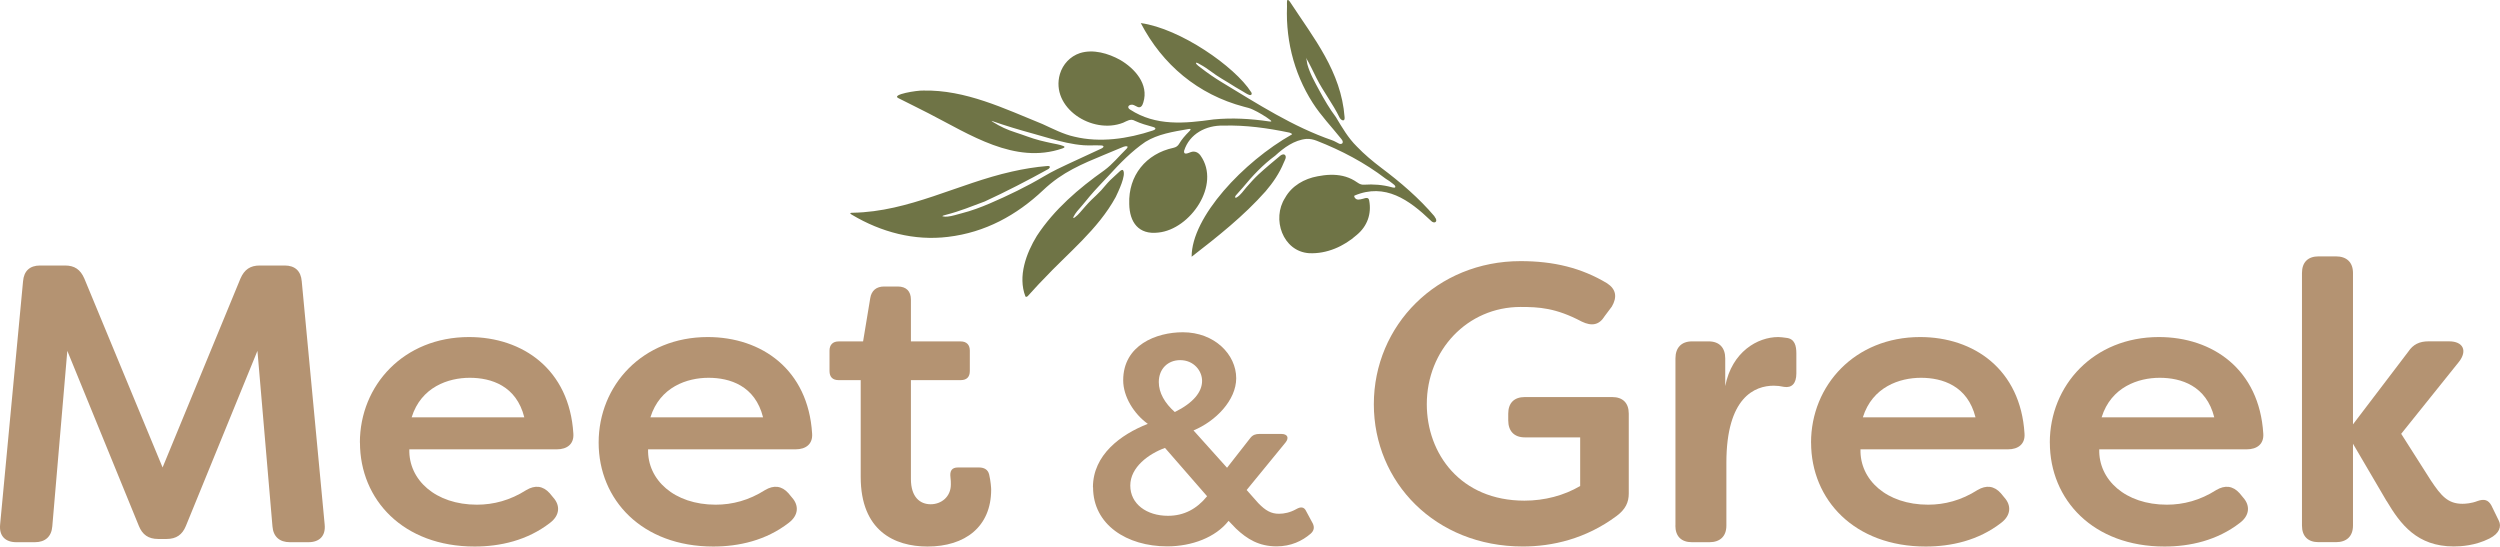 <?xml version="1.0" encoding="UTF-8"?> <svg xmlns="http://www.w3.org/2000/svg" id="Ebene_1" viewBox="0 0 589.08 128.78"><defs><style>.cls-1{fill:#6f7446;}.cls-2{fill:#b49372;}</style></defs><path class="cls-2" d="M.03,123.57l5.4-57.28c.19-2.42,1.58-3.73,4.01-3.73h5.87c2.24,0,3.63.93,4.56,3.07l18.44,44.52,18.35-44.52c.93-2.14,2.33-3.07,4.56-3.07h5.87c2.42,0,3.82,1.3,4.01,3.73l5.4,57.28c.28,2.7-1.21,4.19-3.82,4.19h-4.38c-2.42,0-3.91-1.3-4.1-3.73l-3.54-41.36-16.86,41.26c-.84,2.05-2.24,3.07-4.56,3.07h-1.96c-2.33,0-3.73-1.02-4.56-3.07l-16.86-41.26-3.54,41.36c-.19,2.42-1.68,3.73-4.1,3.73H3.85c-2.61,0-4.1-1.49-3.82-4.19"></path><path class="cls-2" d="M84.8,104.29c0-13.51,10.34-24.87,25.71-24.87,12.67,0,23.66,7.64,24.59,22.73.19,2.42-1.4,3.73-3.91,3.73h-34.74c-.19,7.17,6.15,13.04,15.93,13.04,3.91,0,7.82-1.02,11.64-3.45,2.05-1.21,3.91-1.02,5.5.74l.84,1.02c1.68,1.86,1.58,4.19-.74,5.96-5.4,4.19-11.83,5.59-17.79,5.59-16.77,0-27.01-10.99-27.01-24.5M123.54,98.33c-1.86-7.45-7.82-9.31-12.85-9.31s-11.46,2.14-13.69,9.31h26.54Z"></path><path class="cls-2" d="M141.06,104.29c0-13.51,10.34-24.87,25.71-24.87,12.67,0,23.66,7.64,24.59,22.73.19,2.42-1.4,3.73-3.91,3.73h-34.74c-.19,7.17,6.15,13.04,15.93,13.04,3.91,0,7.82-1.02,11.64-3.45,2.05-1.21,3.91-1.02,5.49.74l.84,1.02c1.68,1.86,1.58,4.19-.75,5.96-5.4,4.19-11.83,5.59-17.79,5.59-16.77,0-27.01-10.99-27.01-24.5M179.8,98.33c-1.86-7.45-7.82-9.31-12.85-9.31s-11.46,2.14-13.69,9.31h26.55Z"></path><path class="cls-2" d="M202.81,112.39v-22.82h-5.21c-1.4,0-2.14-.74-2.14-2.14v-4.84c0-1.3.75-2.14,2.14-2.14h5.77l1.68-10.15c.28-1.86,1.49-2.79,3.26-2.79h3.26c1.96,0,3.07,1.12,3.07,3.07v9.87h11.74c1.4,0,2.14.84,2.14,2.14v4.84c0,1.4-.74,2.14-2.14,2.14h-11.74v23.29c0,4.28,2.14,5.96,4.66,5.96s4.75-1.77,4.75-4.66c0-.47,0-1.03-.09-1.68-.19-1.49.28-2.33,1.77-2.33h4.93c1.21,0,2.14.47,2.42,1.68.37,1.58.47,3.17.47,3.54,0,8.76-6.15,13.41-15,13.41-7.82,0-15.74-3.73-15.74-16.39"></path><path class="cls-2" d="M323.72,95.25c0-18.63,14.9-33.72,34.56-33.72,7.82,0,14.34,1.58,20.4,5.22,2.14,1.4,2.42,3.26,1.12,5.49l-1.68,2.24c-1.3,2.14-3.07,2.42-5.4,1.3-6.15-3.26-10.15-3.45-14.44-3.45-12.48,0-22.08,10.15-22.08,22.91,0,11.64,7.92,22.73,23.01,22.73,4.75,0,9.32-1.21,13.13-3.45v-11.46h-13.04c-2.52,0-3.91-1.49-3.91-4.01v-1.58c0-2.52,1.4-3.91,3.91-3.91h20.58c2.51,0,3.91,1.4,3.91,3.91v18.82c0,2.05-.75,3.73-2.89,5.31-7.26,5.4-15.18,7.17-22.07,7.17-20.68,0-35.11-15.18-35.11-33.53"></path><path class="cls-2" d="M394.79,123.85v-39.4c0-2.52,1.4-4.01,3.91-4.01h3.91c2.52,0,3.91,1.49,3.91,4.01v6.52c1.58-8.1,7.64-11.55,12.48-11.55.37,0,1.4.09,1.86.18,2.05.19,2.42,1.86,2.42,3.73v4.66c0,2.42-1.12,3.45-2.89,3.17-.84-.19-1.68-.28-2.42-.28-4.47,0-11.18,2.7-11.18,18.16v14.81c0,2.52-1.49,3.91-4.01,3.91h-4.1c-2.52,0-3.91-1.4-3.91-3.91"></path><path class="cls-2" d="M426.74,104.29c0-13.51,10.34-24.87,25.71-24.87,12.67,0,23.66,7.64,24.59,22.73.19,2.42-1.4,3.73-3.91,3.73h-34.74c-.19,7.17,6.15,13.04,15.93,13.04,3.91,0,7.82-1.02,11.64-3.45,2.05-1.21,3.91-1.02,5.49.74l.84,1.02c1.68,1.86,1.58,4.19-.74,5.96-5.4,4.19-11.83,5.59-17.79,5.59-16.77,0-27.01-10.99-27.01-24.5M465.49,98.33c-1.86-7.45-7.82-9.31-12.85-9.31s-11.46,2.14-13.69,9.31h26.55Z"></path><path class="cls-2" d="M483,104.29c0-13.51,10.34-24.87,25.71-24.87,12.67,0,23.66,7.64,24.59,22.73.19,2.42-1.4,3.73-3.91,3.73h-34.74c-.19,7.17,6.15,13.04,15.93,13.04,3.91,0,7.82-1.02,11.64-3.45,2.05-1.21,3.91-1.02,5.49.74l.84,1.02c1.68,1.86,1.58,4.19-.74,5.96-5.4,4.19-11.83,5.59-17.79,5.59-16.77,0-27.01-10.99-27.01-24.5M521.75,98.33c-1.86-7.45-7.82-9.31-12.85-9.31s-11.46,2.14-13.69,9.31h26.55Z"></path><path class="cls-2" d="M562.36,118.07l-7.92-13.51v19.28c0,2.52-1.49,3.91-4.01,3.91h-4.1c-2.52,0-3.91-1.4-3.91-3.91v-59.52c0-2.51,1.4-3.91,3.91-3.91h4.1c2.52,0,4.01,1.4,4.01,3.91v35.67l13.04-17.14c1.12-1.68,2.61-2.42,4.75-2.42h4.84c3.35,0,4.38,2.23,2.33,4.84l-13.6,16.95,6.99,10.99c2.42,3.63,4.01,5.5,7.45,5.5.65,0,2.14-.09,3.54-.65,1.58-.56,2.52-.28,3.26,1.02l1.77,3.63c.65,1.3.19,2.98-2.23,4.19-3.35,1.68-6.71,1.86-8.38,1.86-8.66,0-12.57-5.22-15.83-10.71"></path><path class="cls-2" d="M257.53,114.83c0-7.62,6.5-12.44,12.93-14.95-3.29-2.38-5.8-6.43-5.8-10.27,0-8.31,7.83-11.32,14.05-11.32,7.48,0,12.58,5.24,12.58,10.83,0,5.17-4.82,10.13-10.06,12.3l7.9,8.8,5.52-7.06c.56-.7,1.26-.91,2.1-.91h5.17c1.47,0,1.89.91.98,2.03l-9.15,11.18,2.73,3.08c1.75,1.82,3.08,2.52,4.89,2.52,1.19,0,2.65-.28,4.12-1.12.98-.56,1.82-.56,2.31.56l1.54,2.86c.42.91.28,1.68-.49,2.38-2.03,1.75-4.68,3-8.04,3-4.12,0-6.92-1.68-9.57-4.19l-1.75-1.82c-3.07,3.91-8.66,6.01-14.46,6.01-9.5,0-17.47-5.1-17.47-13.9M284.43,116.93l-9.92-11.39c-3.84,1.4-8.18,4.54-8.18,8.87s3.84,7.13,8.88,7.13c3.77,0,6.78-1.61,9.22-4.61M283.25,89.75c0-2.38-1.96-4.89-5.17-4.89-2.87,0-5.03,2.03-5.03,5.17,0,2.52,1.4,4.96,3.77,7.06,4.4-2.17,6.43-4.75,6.43-7.34"></path><path class="cls-1" d="M338.06,51.03c-3.69-4.35-8.03-8.06-12.58-11.48-2.03-1.54-4-3.18-5.76-5.02-2.04-2.01-3.48-4.49-4.94-6.93-1.48-1.96-2.72-4.09-3.89-6.25-1.11-2.06-2.25-4.01-2.86-6.29-.11-.42-.11-1.15-.33-1.51.94,1.56,1.68,3.22,2.5,4.84,1.62,3.22,3.87,6.07,5.44,9.31.37.69,1.31,1.1,1.19-.08-.81-10.76-7.3-18.66-12.78-27.05-.14-.22-.3-.45-.52-.56-.06,0-.12-.03-.18.01-.16.11-.08,1.33-.09,1.55-.02.54-.03,1.07-.03,1.61,0,1.07.04,2.13.13,3.2.17,2.1.5,4.2,1,6.25,1,4.1,2.67,8.03,4.94,11.58,1.96,3.07,4.48,5.67,6.74,8.51.15.19.32.4.35.65.07.51-.42.65-.81.5-.54-.24-1.08-.61-1.63-.8-9.33-3.22-17.63-8.6-26.02-13.67-1.71-1.04-3.36-2.17-4.94-3.4-.19-.15-1.18-.82-1.18-1.14,0-.31.89.27,1.04.35,1.75.93,3.22,2.28,4.93,3.27,1.13.66,2.23,1.36,3.34,2.05.56.34,1.12.68,1.69.99.51.29,1,.66,1.56.85.51.17.75-.27.43-.68-3.82-6-16.71-14.97-25.99-16.25,5.09,9.81,13.49,16.85,24.31,19.71.78.2,1.42.34,2.13.69,1.28.59,3.07,1.65,4.08,2.45.39.32.29.42-.31.32-4.32-.64-8.7-.89-13.04-.47-6.8.96-13.61,1.63-19.69-2.32-.62-.36-.59-.97.2-1.14.46-.1.93.2,1.34.41.89.54,1.35-.13,1.57-.94,1.37-4.34-2.08-8.07-5.47-10.04-2.77-1.53-6.33-2.59-9.48-1.59-2.29.77-4.01,2.62-4.7,4.92-2.3,7.94,7.62,14.34,14.9,11.48.93-.41,1.76-1.04,2.77-.45,1.38.65,2.84,1.05,4.32,1.46.22.07.61.22.49.47-.09.17-.37.27-.56.35-5.93,1.97-12.46,2.92-18.51,1.46-2.6-.57-5.12-1.89-7.52-2.98-9-3.65-18.14-8.1-28.08-7.89-1.38-.07-7.68.92-5.87,1.79,2.43,1.23,4.77,2.37,7.16,3.6,9.61,4.92,20.27,12.1,31.46,8.26.51-.17.79-.38.18-.61-.83-.32-1.79-.45-2.66-.64-.94-.21-1.88-.41-2.81-.65-1.97-.5-3.85-1.29-5.78-1.9-1.85-.58-3.57-1.37-5.2-2.4-.06-.04-.12-.08-.17-.11-.17-.11-.24-.18-.18-.19,3.22,1.13,6.49,2.11,9.78,3.01,2.58.71,5.19,1.55,7.83,2.12,1.35.29,2.71.51,4.09.61,1.32.09,2.63-.03,3.95.04.86,0,.9.39.15.75-3.45,1.63-6.95,3.18-10.39,4.85-2.12,1.03-4.14,2.34-6.23,3.45-2.11,1.12-4.25,2.2-6.43,3.19-2.13.97-4.26,1.93-6.46,2.71-1.11.4-2.24.75-3.38,1.04-1.09.27-2.22.68-3.34.78-.38.03-.77.03-1.14-.06-.11-.05-.02-.12.2-.2.19-.06.45-.13.67-.19,3.09-.79,6.05-1.99,9.04-3.11,5.1-2.35,10.1-4.94,15.01-7.65.59-.46.37-.79-.29-.71-2.8.23-5.56.69-8.3,1.31-12.64,2.82-24.23,9.46-37.45,9.7-.21,0-.73,0-.64.17.04.1.3.26.44.34,6.83,4.06,14.64,6.15,22.56,5.18,8.79-1.04,16.2-5.11,22.46-11.02,1.09-1.03,2.27-2,3.48-2.85,4.44-3.11,9.68-4.89,14.63-7.03.47-.19,1.18-.57,1.65-.43.29.08-.02.47-.2.64-1.74,1.69-3.22,3.58-5.18,5.01-6.02,4.26-11.79,9.2-15.88,15.44-2.51,4.1-4.52,9.53-2.7,14.27.15.17.35.12.58-.1,1.19-1.27,2.33-2.6,3.55-3.82,5.88-6.3,12.98-11.84,17.16-19.52.56-1.2,2.51-5.14,1.73-6.29-.2-.21-.57.05-.77.24-.75.73-1.55,1.39-2.3,2.13-.76.76-1.41,1.61-2.13,2.4-.7.76-1.48,1.46-2.23,2.18-.98.95-1.83,1.99-2.73,3.01-.35.4-.74.81-1.18,1.12-.32.23-.54.28-.31-.18.45-.89,1.14-1.62,1.79-2.36.68-.76,1.3-1.58,1.96-2.36,1.44-1.71,3.01-3.29,4.52-4.93,2.63-2.88,5.4-5.73,8.63-7.94,2.95-1.82,6.42-2.38,10.2-3.03.71-.11.45.24.14.55-1.02,1.03-1.8,1.93-2.38,2.93-.29.51-.73.82-1.33.95-6.49,1.39-10.68,6.55-10.43,13.23.06,4.28,2.18,7.31,6.86,6.74,7.5-.75,14.82-11.25,9.93-18.15-.54-.75-1.36-1.12-2.24-.82-.68.24-1.76.81-1.63-.27,1.24-4.03,5.21-6.07,9.24-5.96,5.24-.15,10.47.58,15.59,1.65.32.09.6.24.61.41-11.46,6.47-23.68,19.47-23.66,28.84,6.09-4.71,12.28-9.61,17.42-15.41,1.75-2.04,3.27-4.27,4.29-6.77.21-.5.68-1.21.36-1.71-.28-.4-.83-.21-1.17.07-1.73,1.45-3.47,2.88-5.13,4.41-1.01.94-1.96,2.01-2.88,3.06-.7.81-1.31,1.79-2.25,2.36-.07.04-.15.08-.23.08-.36,0-.07-.45.03-.57.51-.61,1.09-1.22,1.63-1.84,2.27-2.76,4.72-5.36,7.61-7.49,2.06-1.89,4.51-3.7,7.38-3.96.81-.05,1.65.14,2.42.44,5.81,2.28,11.29,5.15,16.26,8.95.58.35,1.15.73,1.67,1.17.17.14.5.37.57.6.15.52-.58.3-.87.22-2.12-.58-4.29-.74-6.47-.59-.99.07-1.51-.51-2.31-.98-.84-.5-1.77-.86-2.72-1.08-1.95-.44-3.98-.3-5.93.08-3.12.56-6.09,2.24-7.66,5.08-3.2,4.95-.56,12.6,5.63,13.04,4.2.21,8.24-1.62,11.27-4.31,2.48-2.06,3.5-4.97,2.92-8.09-.15-.86-.8-.62-1.44-.43-.87.21-1.52.43-1.99-.29-.11-.17-.14-.34-.04-.45,7.21-3.05,12.88,1,17.98,5.89.79.9,1.89.29.91-.89l-.05-.06Z"></path></svg> 